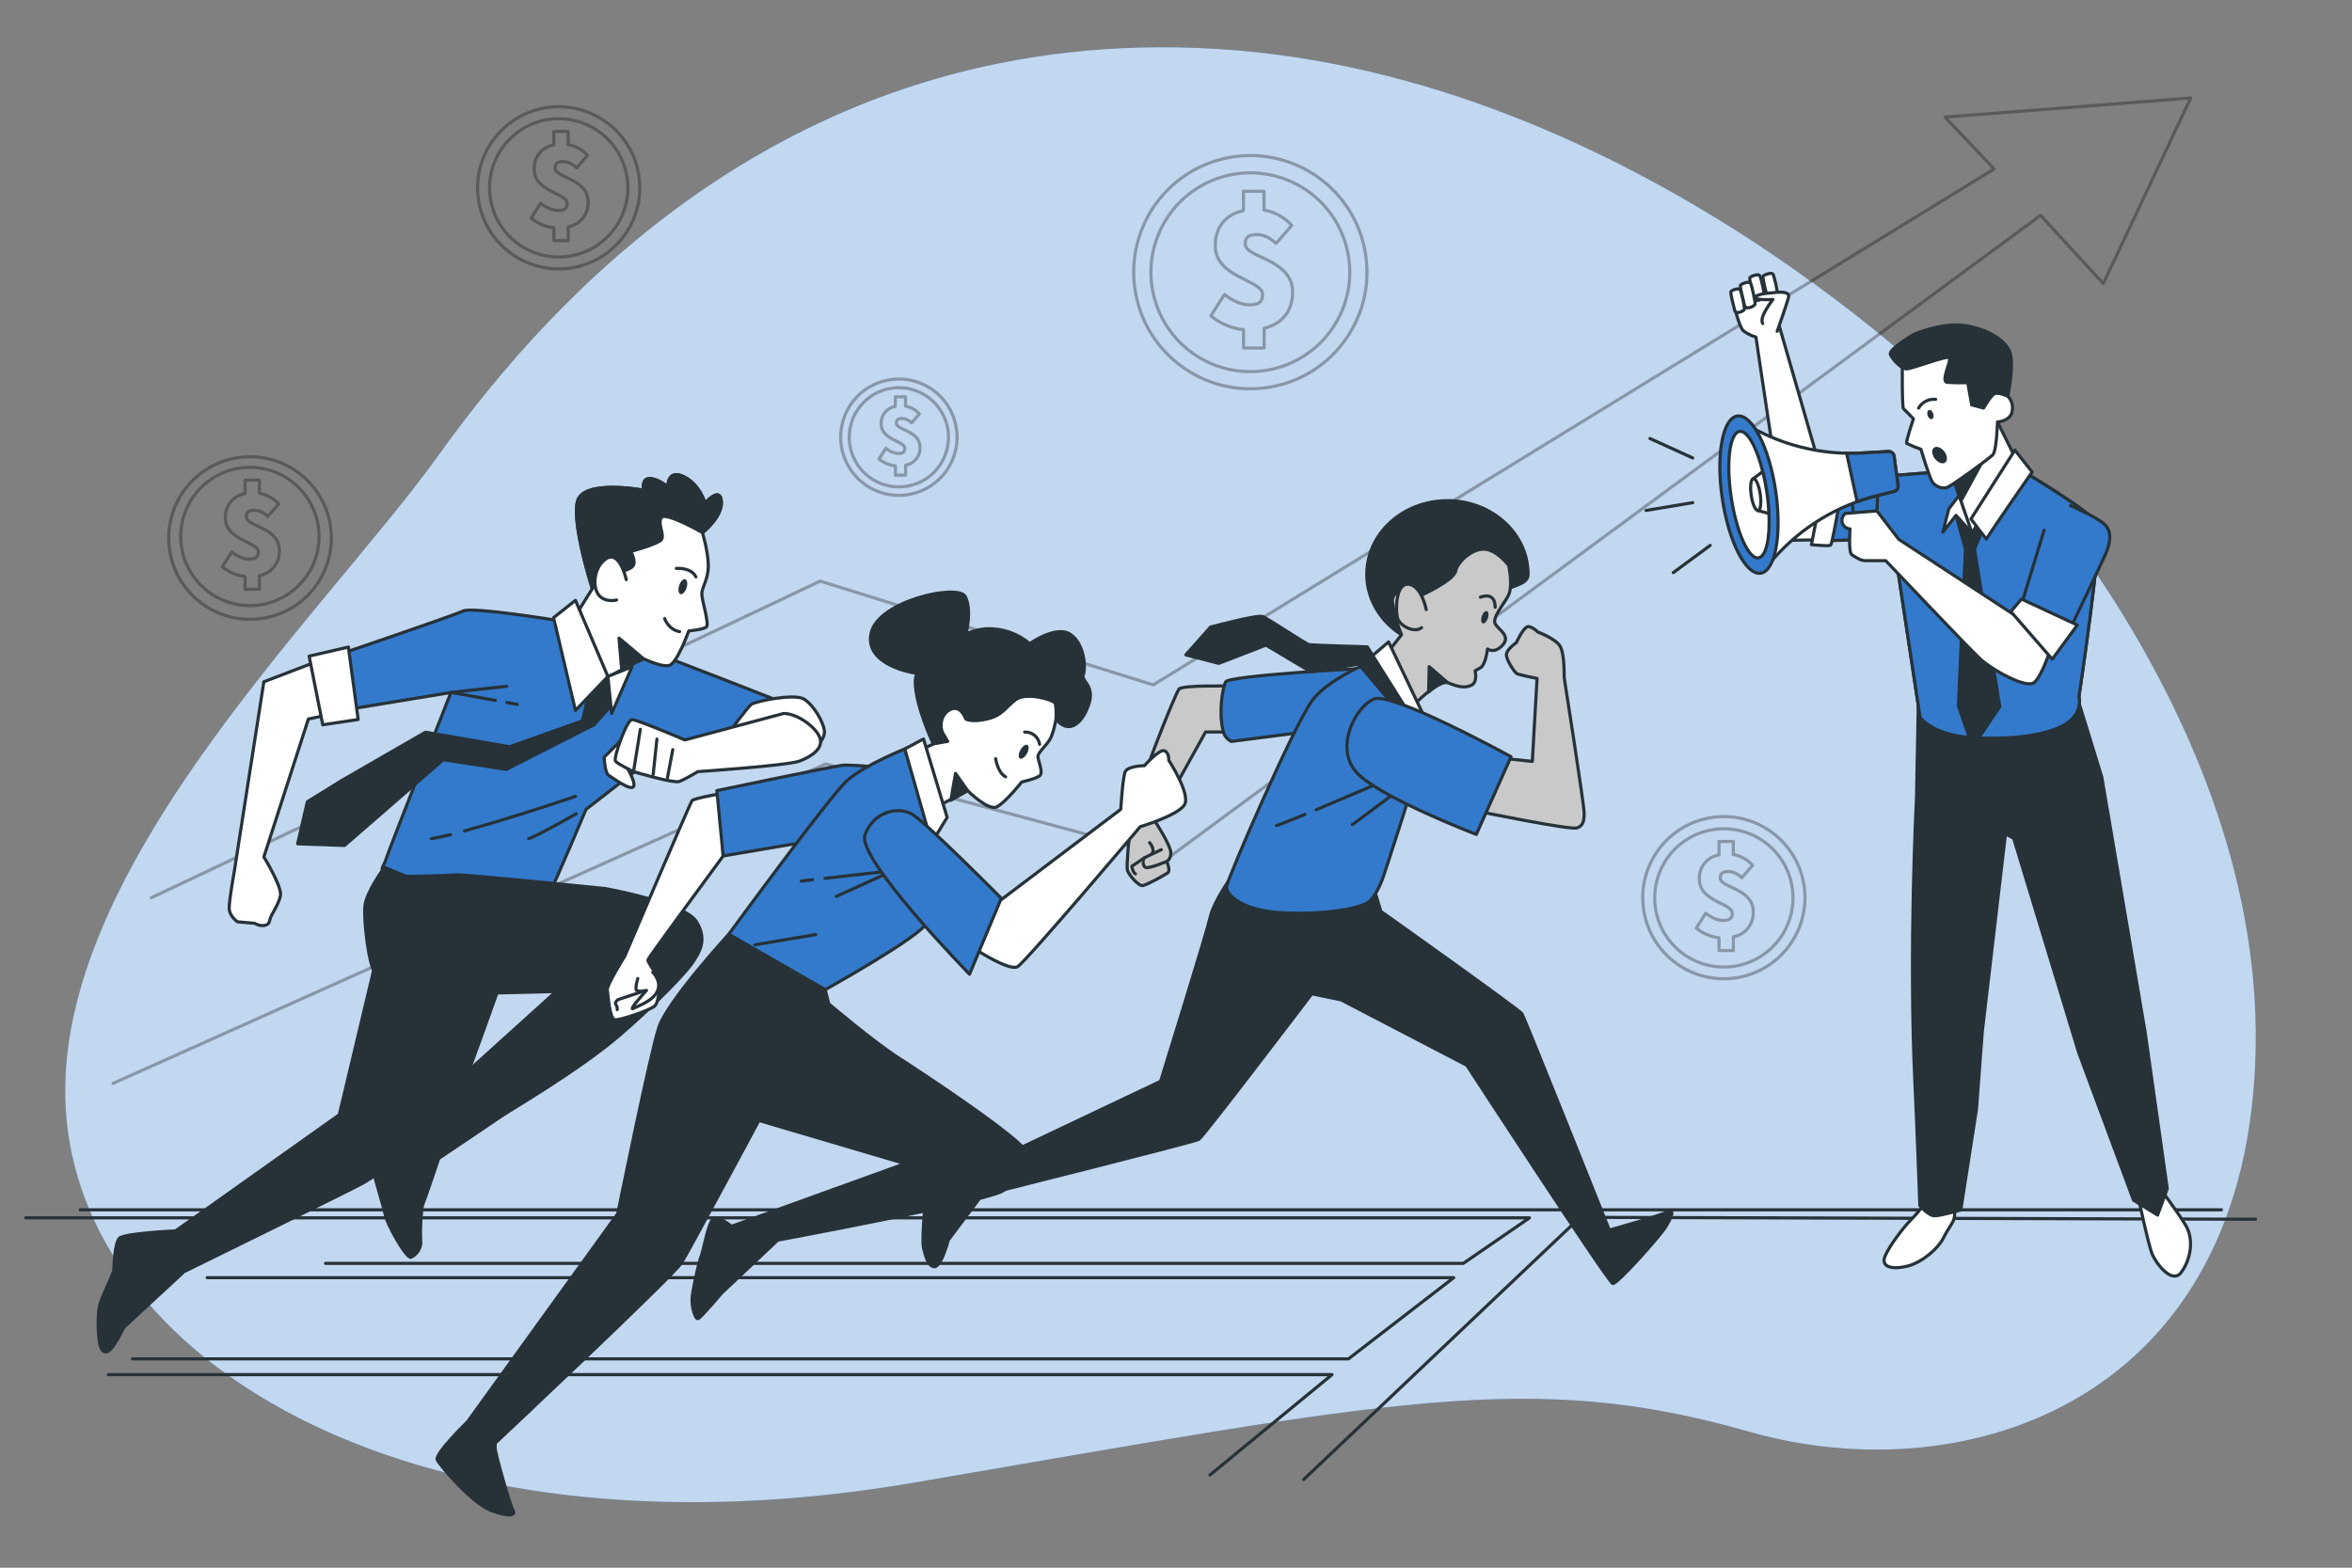 <svg width="750" height="500" viewBox="0 0 750 500" fill="none" xmlns="http://www.w3.org/2000/svg">
<rect x="0" y="0" width="750" height="500" fill="#808080" stroke="none"/>
<path d="M624.531 129C624.531 129 521.741 23.75 388.171 15.62C254.601 7.49 176.711 93.78 139.801 145.24C102.891 196.7 10.841 282.44 21.671 361C32.501 439.56 139.001 499 291.511 472.86C444.021 446.72 488.251 436.76 557.741 456.62C627.231 476.48 717.481 446.69 719.291 333.88C721.101 221.07 624.531 129 624.531 129Z" fill="#337ACC"/>
<path opacity="0.7" d="M624.531 129C624.531 129 521.741 23.75 388.171 15.62C254.601 7.49 176.711 93.78 139.801 145.24C102.891 196.7 10.841 282.44 21.671 361C32.501 439.56 139.001 499 291.511 472.86C444.021 446.72 488.251 436.76 557.741 456.62C627.231 476.48 717.481 446.69 719.291 333.88C721.101 221.07 624.531 129 624.531 129Z" fill="white"/>
<path d="M25.609 385.85H708.359" stroke="#263238" stroke-linecap="round" stroke-linejoin="round"/>
<path d="M719.22 388.87L503.88 388.26L415.73 471.86" stroke="#263238" stroke-linecap="round" stroke-linejoin="round"/>
<path d="M8.24 388.42H487.72L466.62 402.94H103.82" stroke="#263238" stroke-linecap="round" stroke-linejoin="round"/>
<path d="M42.26 433.4H429.99L463.56 407.5H66.07" stroke="#263238" stroke-linecap="round" stroke-linejoin="round"/>
<path d="M385.811 470.45L424.751 438.43H34.551" stroke="#263238" stroke-linecap="round" stroke-linejoin="round"/>
<path opacity="0.3" d="M48.241 286.33L261.531 185.34L367.741 218.43L635.881 53.89L620.211 37.35L698.561 31.25L670.701 90.45L650.681 68.69L372.971 273.27L263.271 243.67L36.051 345.53" stroke="black" stroke-linecap="round" stroke-linejoin="round"/>
<g opacity="0.3">
<path d="M402.746 123.779C423.163 121.546 437.906 103.185 435.673 82.767C433.441 62.349 415.079 47.607 394.661 49.84C374.243 52.072 359.501 70.434 361.734 90.852C363.966 111.269 382.328 126.011 402.746 123.779Z" stroke="black" stroke-linecap="round" stroke-linejoin="round"/>
<path d="M426.602 101.891C434.921 86.486 429.177 67.254 413.772 58.935C398.367 50.617 379.135 56.361 370.817 71.765C362.498 87.17 368.242 106.402 383.647 114.721C399.051 123.04 418.283 117.296 426.602 101.891Z" stroke="black" stroke-linecap="round" stroke-linejoin="round"/>
<path d="M412.189 93.18C412.189 82.52 397.069 82.28 397.069 77.83C397.069 75.49 398.299 74.83 400.829 74.83C402.989 74.83 404.829 75.77 406.919 77.64L411.919 71.9C409.607 69.313 406.488 67.583 403.069 66.99V61H396.509V67.17C390.859 68.39 387.509 72.42 387.509 78.35C387.509 88.6 402.629 89.25 402.629 93.94C402.629 96.22 401.459 97.22 398.529 97.22C396.069 97.22 393.609 96.28 390.439 93.94L386.109 100.73C389.079 103.193 392.705 104.733 396.539 105.16V111H403.099V104.7C409.169 103.24 412.189 98.83 412.189 93.18Z" stroke="black" stroke-linecap="round" stroke-linejoin="round"/>
</g>
<g opacity="0.3">
<path d="M182.767 85.351C196.819 82.802 206.145 69.344 203.597 55.291C201.048 41.238 187.589 31.913 173.537 34.461C159.484 37.01 150.158 50.468 152.707 64.521C155.256 78.574 168.714 87.9 182.767 85.351Z" stroke="black" stroke-linecap="round" stroke-linejoin="round"/>
<path d="M193.746 75.504C202.357 66.893 202.357 52.931 193.746 44.32C185.135 35.709 171.173 35.709 162.562 44.32C153.951 52.931 153.951 66.893 162.562 75.504C171.173 84.115 185.135 84.115 193.746 75.504Z" stroke="black" stroke-linecap="round" stroke-linejoin="round"/>
<path d="M187.531 64.33C187.531 56.92 177.021 56.75 177.021 53.66C177.021 52.03 177.881 51.54 179.631 51.54C181.25 51.631 182.771 52.348 183.871 53.54L187.331 49.54C185.726 47.74 183.558 46.538 181.181 46.13V41.92H176.611V46.21C174.788 46.504 173.138 47.462 171.98 48.901C170.822 50.34 170.238 52.156 170.341 54C170.341 61.14 180.851 61.58 180.851 64.84C180.851 66.43 180.041 67.13 178.001 67.13C176.291 67.13 174.581 66.47 172.371 64.84L169.371 69.57C171.437 71.279 173.957 72.349 176.621 72.65V76.74H181.191V72.34C183.041 72.004 184.706 71.006 185.873 69.531C187.04 68.057 187.629 66.208 187.531 64.33V64.33Z" stroke="black" stroke-linecap="round" stroke-linejoin="round"/>
</g>
<g opacity="0.3">
<path d="M305.19 139.47C305.196 135.798 304.113 132.206 302.077 129.15C300.041 126.094 297.145 123.711 293.754 122.301C290.363 120.892 286.63 120.52 283.028 121.233C279.426 121.946 276.116 123.711 273.517 126.305C270.918 128.9 269.148 132.207 268.429 135.808C267.711 139.409 268.076 143.142 269.48 146.536C270.884 149.929 273.263 152.829 276.316 154.87C279.369 156.911 282.958 158 286.63 158C291.548 158 296.264 156.049 299.744 152.574C303.223 149.1 305.182 144.387 305.19 139.47V139.47Z" stroke="black" stroke-linecap="round" stroke-linejoin="round"/>
<path d="M302.451 139.469C302.451 136.341 301.523 133.282 299.784 130.68C298.046 128.079 295.575 126.051 292.685 124.854C289.794 123.656 286.613 123.343 283.544 123.953C280.475 124.564 277.657 126.071 275.444 128.283C273.232 130.495 271.725 133.314 271.115 136.383C270.504 139.452 270.817 142.633 272.015 145.523C273.212 148.414 275.24 150.885 277.841 152.623C280.443 154.362 283.502 155.289 286.631 155.289C288.708 155.291 290.766 154.882 292.686 154.088C294.606 153.293 296.351 152.128 297.82 150.659C299.289 149.189 300.454 147.445 301.249 145.525C302.044 143.605 302.452 141.547 302.451 139.469Z" stroke="black" stroke-linecap="round" stroke-linejoin="round"/>
<path d="M293.361 142.65C293.361 137.33 285.821 137.21 285.821 134.99C285.821 133.82 286.431 133.47 287.691 133.47C288.832 133.537 289.905 134.038 290.691 134.87L293.181 132.01C292.026 130.718 290.468 129.854 288.761 129.56V126.56H285.491V129.64C284.185 129.848 283.002 130.532 282.171 131.561C281.34 132.589 280.92 133.889 280.991 135.21C280.991 140.33 288.531 140.65 288.531 142.99C288.531 144.13 287.941 144.63 286.481 144.63C285.003 144.54 283.596 143.963 282.481 142.99L280.311 146.38C281.796 147.607 283.606 148.374 285.521 148.59V151.53H288.791V148.38C290.119 148.145 291.317 147.433 292.159 146.378C293 145.323 293.427 143.997 293.361 142.65Z" stroke="black" stroke-linecap="round" stroke-linejoin="round"/>
</g>
<g opacity="0.3">
<path d="M554.299 311.754C568.353 309.213 577.686 295.759 575.145 281.705C572.603 267.651 559.15 258.318 545.096 260.859C531.042 263.401 521.709 276.854 524.25 290.908C526.791 304.962 540.245 314.295 554.299 311.754Z" stroke="black" stroke-linecap="round" stroke-linejoin="round"/>
<path d="M561.633 304.922C571.873 298.33 574.831 284.686 568.239 274.446C561.648 264.206 548.003 261.249 537.763 267.84C527.524 274.432 524.566 288.076 531.158 298.316C537.749 308.556 551.394 311.513 561.633 304.922Z" stroke="black" stroke-linecap="round" stroke-linejoin="round"/>
<path d="M559.07 290.75C559.07 283.34 548.56 283.17 548.56 280.08C548.56 278.45 549.42 277.96 551.17 277.96C552.789 278.051 554.31 278.768 555.41 279.96L558.87 275.96C557.265 274.16 555.097 272.958 552.72 272.55V268.38H548.15V272.67C546.331 272.963 544.684 273.919 543.526 275.353C542.369 276.788 541.783 278.599 541.88 280.44C541.88 287.58 552.39 288.02 552.39 291.28C552.39 292.87 551.58 293.57 549.54 293.57C547.83 293.57 546.12 292.91 543.91 291.28L540.91 296.01C542.976 297.719 545.496 298.789 548.16 299.09V303.18H552.73V298.8C554.588 298.464 556.258 297.459 557.426 295.976C558.594 294.493 559.179 292.634 559.07 290.75Z" stroke="black" stroke-linecap="round" stroke-linejoin="round"/>
</g>
<g opacity="0.3">
<path d="M81.537 197.463C95.819 196.463 106.587 184.074 105.587 169.792C104.587 155.51 92.199 144.743 77.917 145.743C63.635 146.742 52.867 159.131 53.867 173.413C54.867 187.695 67.255 198.462 81.537 197.463Z" stroke="black" stroke-width="1.002" stroke-linecap="round" stroke-linejoin="round"/>
<path d="M101.57 173.804C103.058 161.717 94.466 150.713 82.38 149.224C70.293 147.736 59.289 156.328 57.8 168.414C56.312 180.501 64.904 191.505 76.99 192.994C89.077 194.482 100.081 185.89 101.57 173.804Z" stroke="black" stroke-linecap="round" stroke-linejoin="round"/>
<path d="M89.06 175.52C89.06 168.11 78.55 167.94 78.55 164.85C78.55 163.22 79.41 162.73 81.16 162.73C82.78 162.822 84.3 163.539 85.4 164.73L88.86 160.73C87.254 158.933 85.086 157.731 82.71 157.32V153.15H78.14V157.44C76.321 157.734 74.674 158.69 73.517 160.124C72.359 161.558 71.773 163.37 71.87 165.21C71.87 172.34 82.38 172.79 82.38 176.05C82.38 177.64 81.57 178.34 79.53 178.34C77.82 178.34 76.1 177.68 73.9 176.05L70.9 180.78C72.966 182.49 75.486 183.56 78.15 183.86V187.95H82.72V183.57C84.578 183.234 86.248 182.23 87.416 180.747C88.584 179.264 89.169 177.405 89.06 175.52V175.52Z" stroke="black" stroke-linecap="round" stroke-linejoin="round"/>
</g>
<path d="M614.391 383.23C614.391 383.23 611.071 387.39 609.201 389.23C607.331 391.07 602.551 397.13 601.091 400.66C599.631 404.19 603.581 405.03 608.371 403.78C613.161 402.53 618.141 397.96 619.591 395.05C621.041 392.14 622.291 390.69 622.921 389.23C623.551 387.77 623.331 384.66 623.331 383.62C623.331 382.58 614.391 383.23 614.391 383.23Z" fill="white" stroke="#263238" stroke-linecap="round" stroke-linejoin="round"/>
<path d="M681.75 381.36C681.75 381.36 685.08 397.16 686.32 400.07C687.56 402.98 692.56 409.63 695.47 405.89C698.38 402.15 699.84 395.5 696.92 390.72C694 385.94 688.19 378.24 688.19 378.24L681.75 381.36Z" fill="white" stroke="#263238" stroke-linecap="round" stroke-linejoin="round"/>
<path d="M611.741 223L611.131 254.48C611.131 254.48 608.581 303.48 610.671 346.29C611.301 359.29 612.201 384.52 612.201 384.52C612.201 384.52 614.811 387.59 616.651 387.75C618.491 387.91 625.251 385.9 625.251 385.9L630.251 353.75L632.111 328.95L639.501 265.95L642.111 267.34L662.841 335.66L680.341 382.79L688.021 387.55L691.091 379.11L684.031 329.21L670.211 247.84L663.001 224.38L611.741 223Z" fill="#263238" stroke="#263238" stroke-linecap="round" stroke-linejoin="round"/>
<path d="M619.001 150.48L581.601 153.36L567.251 103.56L565.721 91.86L552.631 95.86C552.631 95.86 554.411 104.18 555.941 105.52C557.14 106.427 558.496 107.105 559.941 107.52C559.941 107.52 569.351 172.33 570.501 172.33C571.651 172.33 603.651 171.76 603.651 171.76L612.281 228.91C612.281 228.91 616.501 234.47 628.581 235.23C640.661 235.99 652.581 234.66 658.501 231.02C664.421 227.38 662.911 222.19 662.911 222.19C662.911 222.19 670.581 170.99 668.911 167.19C667.241 163.39 644.741 150.13 644.741 150.13L619.001 150.48Z" fill="white" stroke="#263238" stroke-linecap="round" stroke-linejoin="round"/>
<path d="M563.391 94.1C563.391 94.1 561.961 88.69 562.191 88.16C562.421 87.63 564.741 86.88 565.271 87.34C565.801 87.8 567.001 93.87 566.851 94.25C566.53 94.607 566.137 94.891 565.697 95.082C565.257 95.274 564.781 95.369 564.301 95.36C563.471 95.15 563.391 94.1 563.391 94.1Z" fill="white" stroke="#263238" stroke-linecap="round" stroke-linejoin="round"/>
<path d="M559.18 94.55C559.18 94.55 557.76 89.141 557.98 88.611C558.2 88.081 560.54 87.341 561.06 87.79C561.58 88.24 562.79 94.32 562.64 94.701C562.322 95.058 561.93 95.342 561.492 95.533C561.053 95.725 560.579 95.819 560.1 95.811C559.26 95.6 559.18 94.55 559.18 94.55Z" fill="white" stroke="#263238" stroke-linecap="round" stroke-linejoin="round"/>
<path d="M556.18 97C556.18 97 554.75 91.54 555 91C555.25 90.46 557.55 89.72 558.08 90.17C558.61 90.62 559.81 96.71 559.66 97.08C559.342 97.44 558.949 97.726 558.508 97.918C558.068 98.11 557.59 98.203 557.11 98.19C556.25 98 556.18 97 556.18 97Z" fill="white" stroke="#263238" stroke-linecap="round" stroke-linejoin="round"/>
<path d="M553.051 98.551C553.051 98.551 551.721 93.551 551.931 93.041C552.141 92.531 554.301 91.851 554.791 92.271C555.281 92.691 556.401 98.341 556.261 98.691C555.963 99.018 555.598 99.277 555.19 99.45C554.783 99.622 554.343 99.704 553.901 99.691C553.121 99.521 553.051 98.551 553.051 98.551Z" fill="white" stroke="#263238" stroke-linecap="round" stroke-linejoin="round"/>
<path d="M562.1 103.181C560.75 101.261 565.36 95.511 565.36 95.511C565.36 95.511 559.22 95.891 559.8 94.741C560.38 93.591 565.16 93.401 565.16 93.401C565.16 93.401 570.92 92.401 570.34 94.741C569.76 97.081 566.7 105.671 566.7 105.671" fill="white"/>
<path d="M562.1 103.181C560.75 101.261 565.36 95.511 565.36 95.511C565.36 95.511 559.22 95.891 559.8 94.741C560.38 93.591 565.16 93.401 565.16 93.401C565.16 93.401 570.92 92.401 570.34 94.741C569.76 97.081 566.7 105.671 566.7 105.671" stroke="#263238" stroke-linecap="round" stroke-linejoin="round"/>
<path d="M668.88 167.161C667.15 163.331 644.71 150.101 644.71 150.101L619.02 150.481L584.11 153.161L581.32 172.501L603.67 171.771L612.3 228.921C612.3 228.921 616.52 234.481 628.6 235.241C640.68 236.001 652.6 234.671 658.52 231.031C664.44 227.391 662.93 222.201 662.93 222.201C662.93 222.201 670.6 171.001 668.88 167.161Z" fill="#337ACC" stroke="#263238" stroke-linecap="round" stroke-linejoin="round"/>
<path d="M623.75 164.351L626.73 175.181L624.48 225.081L628.99 238.281L637.68 225.401L629.63 175.181L633.49 165.851L627.7 160.051L623.75 164.351Z" fill="#263238" stroke="#263238" stroke-linecap="round" stroke-linejoin="round"/>
<path d="M581.621 153.361L577.621 173.711C577.621 173.711 583.141 174.321 583.761 173.861C584.381 173.401 587.901 152.521 587.901 152.521L581.621 153.361Z" fill="white" stroke="#263238" stroke-linecap="round" stroke-linejoin="round"/>
<path d="M625.201 157.511C625.491 156.931 621.421 162.311 621.421 162.311L619.531 169.731L623.741 164.351L628.831 170.021L629.831 159.551L625.201 157.511Z" fill="white" stroke="#263238" stroke-linecap="round" stroke-linejoin="round"/>
<path d="M622.871 152.72L628.831 170.02L642.931 146.61L636.951 134.58L634.941 134.11L632.181 144.14L622.871 152.72Z" fill="white" stroke="#263238" stroke-linecap="round" stroke-linejoin="round"/>
<path d="M634.581 142.761L625.341 159.691L622.871 152.721L634.581 142.761Z" fill="#263238" stroke="#263238" stroke-linecap="round" stroke-linejoin="round"/>
<path d="M642.5 143.561L628.5 165.511C628.5 165.511 633.59 172.341 633.5 171.911C633.41 171.481 648 150.541 648 150.541L642.5 143.561Z" fill="white" stroke="#263238" stroke-linecap="round" stroke-linejoin="round"/>
<path d="M606.611 115.74C606.611 115.74 606.481 130.03 606.991 130.41C607.501 130.79 610.151 133.57 610.151 133.57C610.151 133.57 607.621 141.03 608.001 141.41C609.476 142.135 610.996 142.766 612.551 143.3C612.551 143.3 615.201 152.3 616.221 153.8C616.73 154.465 617.41 154.981 618.187 155.292C618.965 155.604 619.813 155.7 620.641 155.57C621.911 155.32 634.171 146.34 635.441 145.08C636.711 143.82 636.951 134.58 636.951 134.58C636.951 134.58 641.131 134.33 641.631 131.17C641.812 130.316 641.78 129.43 641.538 128.591C641.296 127.752 640.85 126.986 640.241 126.36L635.941 112.36C635.941 112.36 635.941 110.36 626.941 108.18C624.016 107.506 620.98 107.462 618.037 108.052C615.094 108.641 612.31 109.851 609.871 111.6C608.501 112.58 606.611 115.74 606.611 115.74Z" fill="white" stroke="#263238" stroke-linecap="round" stroke-linejoin="round"/>
<path d="M616.471 131.92C616.721 132.72 616.531 133.5 616.031 133.66C615.531 133.82 614.921 133.3 614.661 132.5C614.401 131.7 614.601 130.93 615.101 130.77C615.601 130.61 616.211 131.13 616.471 131.92Z" fill="#263238"/>
<path d="M611.791 130.15C612.336 129.214 613.138 128.455 614.103 127.962C615.067 127.469 616.153 127.264 617.231 127.37" stroke="#263238" stroke-linecap="round" stroke-linejoin="round"/>
<path d="M620 144C621 145.3 621.13 146.88 620.29 147.51C619.45 148.14 617.98 147.6 616.98 146.3C615.98 145 615.86 143.42 616.69 142.79C617.52 142.16 619 142.68 620 144Z" fill="#263238"/>
<path d="M610.271 106.641C610.271 106.641 602.051 111.441 602.811 113.081C603.571 114.721 606.231 117.641 608.001 117.641C609.771 117.641 621.001 113.211 621.651 114.101C622.301 114.991 618.751 121.681 620.891 121.941C623.081 122.093 625.277 122.133 627.471 122.061L628.731 129.141L632.531 130.141C632.531 130.141 634.801 126.221 635.941 125.591C637.081 124.961 640.241 126.351 640.241 126.351C640.241 126.351 642.241 116.871 641.001 112.691C639.761 108.511 633.791 104.981 626.581 103.841C619.371 102.701 610.271 106.641 610.271 106.641Z" fill="#263238" stroke="#263238" stroke-linecap="round" stroke-linejoin="round"/>
<path d="M590.4 158.2L591.78 170.79L598.23 168.95L598.84 155.75L590.4 158.2Z" fill="#337ACC" stroke="#263238" stroke-linecap="round" stroke-linejoin="round"/>
<path d="M558 136.091L560.69 137.471C570.894 142.696 582.304 145.112 593.75 144.471L602.13 144.001C602.573 143.976 603.008 144.119 603.351 144.401C603.694 144.682 603.918 145.082 603.98 145.521L605.23 154.781C605.289 155.21 605.187 155.646 604.943 156.005C604.699 156.363 604.331 156.618 603.91 156.721L598.83 158.001C585.949 161.15 574.348 168.185 565.6 178.151L563.68 180.341L558 136.091Z" fill="white" stroke="#263238" stroke-linecap="round" stroke-linejoin="round"/>
<path d="M566.21 156.491C568.27 170.331 566.14 182.121 561.44 182.821C556.74 183.521 551.26 172.821 549.2 159.021C547.14 145.221 549.28 133.391 553.98 132.691C558.68 131.991 564.15 142.641 566.21 156.491Z" fill="#337ACC" stroke="#263238" stroke-linecap="round" stroke-linejoin="round"/>
<path d="M560.721 177.92C557.581 178.39 553.721 169.74 552.041 158.6C550.361 147.46 551.571 138.05 554.711 137.6C557.201 137.23 560.161 142.6 562.101 150.43C562.611 152.43 563.051 154.64 563.391 156.93C563.735 159.204 563.962 161.493 564.071 163.79C564.451 171.68 563.181 177.55 560.721 177.92Z" fill="white" stroke="#263238" stroke-linecap="round" stroke-linejoin="round"/>
<path d="M564.072 163.77L560.622 162.85L559.102 152.65L562.102 150.41C562.612 152.41 563.052 154.62 563.392 156.91C563.736 159.184 563.963 161.473 564.072 163.77V163.77Z" fill="white" stroke="#263238" stroke-linecap="round" stroke-linejoin="round"/>
<path d="M561.29 157.54C561.71 160.36 561.41 162.73 560.62 162.85C559.83 162.97 558.84 160.78 558.42 157.97C558 155.16 558.31 152.77 559.1 152.66C559.89 152.55 560.87 154.72 561.29 157.54Z" fill="white" stroke="#263238" stroke-linecap="round" stroke-linejoin="round"/>
<path d="M526.131 139.86L539.771 146.06" stroke="#263238" stroke-linecap="round" stroke-linejoin="round"/>
<path d="M524.891 162.8L539.771 160.32" stroke="#263238" stroke-linecap="round" stroke-linejoin="round"/>
<path d="M545.35 173.95L533.57 182.63" stroke="#263238" stroke-linecap="round" stroke-linejoin="round"/>
<path d="M598.832 158L603.912 156.76C604.333 156.658 604.701 156.403 604.945 156.045C605.189 155.686 605.291 155.25 605.232 154.821L604.002 145.53C603.94 145.091 603.715 144.692 603.373 144.41C603.03 144.129 602.594 143.986 602.152 144.01L593.772 144.48C592.132 144.57 590.492 144.59 588.852 144.56L592.182 160C594.362 159.218 596.581 158.55 598.832 158Z" fill="#337ACC" stroke="#263238" stroke-linecap="round" stroke-linejoin="round"/>
<path d="M598.541 163C599.151 162.85 588.401 163.77 588.401 163.77C587.965 164.136 587.646 164.622 587.482 165.167C587.319 165.713 587.318 166.294 587.481 166.84C587.654 167.361 587.983 167.817 588.423 168.146C588.862 168.475 589.392 168.661 589.941 168.68C589.941 168.68 589.321 176.2 590.551 176.97C591.781 177.74 593.321 178.81 594.701 178.81H601.301C601.301 178.81 628.001 207 631.551 210.25C635.101 213.5 646.291 219.92 648.741 217.62C651.191 215.32 653.661 207.62 653.661 207.62L643.221 196.72L605.451 172L598.541 163Z" fill="white" stroke="#263238" stroke-linecap="round" stroke-linejoin="round"/>
<path d="M651.811 169.101L644.291 193.821L659.001 202.881C659.001 202.881 670.511 178.931 671.591 176.321C672.671 173.711 673.741 169.721 671.131 167.261C668.521 164.801 660.231 161.261 660.231 161.261" fill="#337ACC"/>
<path d="M651.811 169.101L644.291 193.821L659.001 202.881C659.001 202.881 670.511 178.931 671.591 176.321C672.671 173.711 673.741 169.721 671.131 167.261C668.521 164.801 660.231 161.261 660.231 161.261" stroke="#263238" stroke-linecap="round" stroke-linejoin="round"/>
<path d="M641.221 195.051L644.601 191.061L662.411 199.351L654.421 210.251L641.221 195.051Z" fill="white" stroke="#263238" stroke-linecap="round" stroke-linejoin="round"/>
<path d="M392.479 218.821C392.479 218.821 377.079 218.451 375.959 219.761C374.839 221.071 362.249 252.241 360.959 260.681C359.669 269.121 359.269 276.081 359.459 277.391C359.649 278.701 363.019 282.651 364.339 282.461C365.659 282.271 371.469 279.081 372.409 278.331C373.349 277.581 372.029 274.761 372.029 274.761C372.029 274.761 373.349 274.201 373.349 271.951C373.349 269.701 368.469 262.191 368.469 262.191L384.419 233.461H392.119L392.479 218.821Z" fill="#C9C9C9" stroke="#263238" stroke-linecap="round" stroke-linejoin="round"/>
<path d="M372 274.761C372 274.761 366.19 277.201 365.25 276.641C364.31 276.081 364.31 274.011 364.87 273.641C365.43 273.271 370.32 271.011 370.32 271.011" fill="#C9C9C9"/>
<path d="M372 274.761C372 274.761 366.19 277.201 365.25 276.641C364.31 276.081 364.31 274.011 364.87 273.641C365.43 273.271 370.32 271.011 370.32 271.011" stroke="#263238" stroke-linecap="round" stroke-linejoin="round"/>
<path d="M366.568 268.761C366.568 268.761 368.448 270.821 367.318 272.321Z" fill="#C9C9C9"/>
<path d="M366.568 268.761C366.568 268.761 368.448 270.821 367.318 272.321" stroke="#263238" stroke-linecap="round" stroke-linejoin="round"/>
<path d="M364.879 273.641L360.939 276.271C360.939 276.271 361.129 278.141 362.069 278.711" fill="#C9C9C9"/>
<path d="M364.879 273.641L360.939 276.271C360.939 276.271 361.129 278.141 362.069 278.711" stroke="#263238" stroke-linecap="round" stroke-linejoin="round"/>
<path d="M434.339 213.19C434.339 213.19 391.729 215.44 390.789 217.51C389.849 219.58 388.529 227.27 390.039 233.09C390.178 233.821 390.487 234.508 390.943 235.096C391.398 235.683 391.986 236.154 392.659 236.47L414.659 233.65C414.659 233.65 423.109 226.52 427.049 222.76C429.85 219.871 432.298 216.658 434.339 213.19Z" fill="#337ACC" stroke="#263238" stroke-linecap="round" stroke-linejoin="round"/>
<path d="M487.27 183.15C487.27 187.09 480.53 186.46 478.64 189.72C474.34 197.18 471.44 206.62 461.56 206.62C447.36 206.62 435.84 196.11 435.84 183.15C435.84 170.19 447.36 159.69 461.56 159.69C475.76 159.69 487.27 170.19 487.27 183.15Z" fill="#263238" stroke="#263238" stroke-linecap="round" stroke-linejoin="round"/>
<path d="M392.479 279.94C392.479 279.94 386.979 287.63 385.889 292.58C384.799 297.53 370.089 344.87 370.089 344.87L307.889 374.39C307.889 374.39 296.889 374.11 296.089 376.04C295.289 377.97 293.889 395.53 294.439 397.73C294.989 399.93 295.809 404 297.999 404C300.189 404 302.389 395.49 302.389 395.49L313.099 381.21C313.099 381.21 380.929 364.21 382.309 363.37C383.689 362.53 418.309 316.97 418.309 316.97L427.649 318.89L467.739 339.76C467.739 339.76 512.889 409.08 514.269 409.36C515.649 409.64 529.089 394.53 531.009 391.51C532.929 388.49 534.309 385.19 531.559 386.57C528.809 387.95 513.169 392.33 513.169 392.33C513.169 392.33 486.169 324.66 485.309 323.33C484.449 322 440.309 290.65 440.309 290.65L438.109 283.24L392.479 279.94Z" fill="#263238" stroke="#263238" stroke-linecap="round" stroke-linejoin="round"/>
<path d="M441.468 209.431C441.468 209.431 424.388 215.251 418.378 223.511C412.368 231.771 391.538 280.001 391.158 282.651C390.778 285.301 395.858 290.341 408.428 291.101C420.998 291.861 433.778 289.971 436.588 287.531C439.398 285.091 441.288 279.081 441.288 279.081C441.288 279.081 453.858 241.351 454.048 236.471C454.238 231.591 450.668 224.271 450.668 224.271L441.468 209.431Z" fill="#337ACC" stroke="#263238" stroke-linecap="round" stroke-linejoin="round"/>
<path d="M416.118 259.75C412.278 261.33 408.948 262.66 407.068 263.32" stroke="#263238" stroke-linecap="round" stroke-linejoin="round"/>
<path d="M440.27 249.49C440.27 249.49 429.27 254.25 419.67 258.28" stroke="#263238" stroke-linecap="round" stroke-linejoin="round"/>
<path d="M443.379 253.98L431.279 262.98" stroke="#263238" stroke-linecap="round" stroke-linejoin="round"/>
<path d="M481.079 180.341C481.079 180.341 482.589 187.101 480.899 190.101C479.209 193.101 475.829 197.041 476.769 198.921C477.709 200.801 481.839 202.681 479.209 205.681C476.579 208.681 474.329 206.991 474.329 206.991C474.329 206.991 473.759 212.061 472.069 212.991L470.379 213.931C470.379 213.931 471.319 217.681 469.069 218.621C466.819 219.561 464.749 219.001 461.559 217.681C458.369 216.361 447.289 228.391 447.289 228.391L441.469 209.391L446.919 202.451C445.577 199.244 444.63 195.886 444.099 192.451C442.979 186.071 453.299 189.821 453.299 189.821C453.299 189.821 463.629 185.131 464.189 182.121C464.749 179.111 469.819 174.621 473.759 175.181C477.699 175.741 481.079 180.341 481.079 180.341Z" fill="#C9C9C9" stroke="#263238" stroke-linecap="round" stroke-linejoin="round"/>
<path d="M454.798 194.421C454.798 194.421 453.298 186.721 449.168 186.341C445.038 185.961 444.998 194.421 445.598 197.001C446.198 199.581 451.048 202.071 453.298 200.201" fill="#C9C9C9"/>
<path d="M454.798 194.421C454.798 194.421 453.298 186.721 449.168 186.341C445.038 185.961 444.998 194.421 445.598 197.001C446.198 199.581 451.048 202.071 453.298 200.201" stroke="#263238" stroke-linecap="round" stroke-linejoin="round"/>
<path d="M472.068 190.471C472.068 190.471 476.768 188.411 476.768 193.671" stroke="#263238" stroke-linecap="round" stroke-linejoin="round"/>
<path d="M474.459 197.18C474.099 198.26 473.369 199 472.829 198.82C472.289 198.64 472.139 197.61 472.499 196.53C472.859 195.45 473.589 194.72 474.129 194.9C474.669 195.08 474.819 196.1 474.459 197.18Z" fill="#263238"/>
<path d="M442.789 204.74L454.429 229.15L447.479 232.9L437.719 209.06L442.789 204.74Z" fill="white" stroke="#263238" stroke-linecap="round" stroke-linejoin="round"/>
<path d="M479.999 241.91L488.629 242.85L490.129 216.38C490.129 216.38 484.499 215.25 483.749 214.88C482.999 214.51 480.189 210.37 480.369 208.68C480.549 206.99 483.559 204.93 483.559 204.93C483.559 204.93 486.009 199.3 487.689 199.86C488.695 200.191 489.6 200.772 490.319 201.55C490.319 201.55 495.949 203.62 497.459 206.06C498.969 208.5 498.769 216.01 498.769 216.01C498.769 216.01 505.149 256.74 505.149 259.18C505.149 261.62 504.969 263.31 502.899 264.06C500.829 264.81 471.549 258.81 471.549 258.81L479.999 241.91Z" fill="#C9C9C9" stroke="#263238" stroke-linecap="round" stroke-linejoin="round"/>
<path d="M448.189 225.69L435.999 206.3C435.999 206.3 418.599 205.8 417.509 205.63C416.419 205.46 404.319 197.24 402.559 196.63C400.799 196.02 385.999 200 385.999 200L378.129 208.87L388.649 211.57L403.699 205.75L417.999 214.27L433.259 211.82L447.259 228.4L448.189 225.69Z" fill="#263238" stroke="#263238" stroke-linecap="round" stroke-linejoin="round"/>
<path d="M481.839 241.351L470.759 266.131C470.759 266.131 439.409 254.131 432.459 246.231C425.509 238.331 432.279 225.391 438.089 222.951C443.899 220.511 481.839 241.351 481.839 241.351Z" fill="#337ACC" stroke="#263238" stroke-linecap="round" stroke-linejoin="round"/>
<path d="M461.559 217.691L455.739 212.631L455.549 220.701C455.549 220.701 459.309 217.321 461.559 217.691Z" fill="#263238" stroke="#263238" stroke-linecap="round" stroke-linejoin="round"/>
<path d="M100.5 211.19L84.14 217.45L74.76 277.59C74.76 277.59 73.08 286.97 73.08 289.59C73.08 292.21 75.72 294 75.72 294L81.25 294.48C81.965 294.952 82.803 295.202 83.66 295.2C85.1 295.2 85.83 294.72 86.07 293.28C86.31 291.84 88.95 288.47 89.43 285.58C89.91 282.69 84.14 273.31 84.14 273.31L98.34 229.31L103.15 228.31L100.5 211.19Z" fill="white" stroke="#263238" stroke-linecap="round" stroke-linejoin="round"/>
<path d="M119.75 306.94L108.2 355.54L56 392.59C56 392.59 39.41 393.31 38 394.99C36.59 396.67 36.32 403.65 36.32 404.86C36.32 406.07 32.95 412.55 31.99 415.68C31.03 418.81 31.27 424.1 31.51 426.51C31.75 428.92 32.23 431.56 34.15 431.08C36.07 430.6 39.45 423.38 39.45 423.38L58.69 405.58C58.69 405.58 112.24 379.32 116.09 377.15C119.94 374.98 142.65 358.67 143.85 356.5C145.05 354.33 160.69 310.55 160.69 310.55L119.75 306.94Z" fill="#263238" stroke="#263238" stroke-linecap="round" stroke-linejoin="round"/>
<path d="M178.45 198C178.45 198 150.54 193.43 147.65 194.88C144.76 196.33 102.18 210.75 102.18 210.75L105.79 227.11L143.79 220.86C143.79 220.86 123.79 271.62 123.1 274.02C122.41 276.42 120.46 277.39 123.59 278.84C126.72 280.29 173.87 287.01 175.31 284.61C176.75 282.21 186.86 258.15 186.86 258.15L212.86 237.94C212.86 237.94 257.36 236.01 257.36 233.85C257.36 231.69 257.36 227.59 256.36 226.85C255.36 226.11 210.41 208.85 210.41 208.85L178.45 198Z" fill="#337ACC" stroke="#263238" stroke-linecap="round" stroke-linejoin="round"/>
<path d="M187.77 221.15L185.71 229.92L162.49 238.18L135.67 233.53L108.84 249.01L98 255.72L94.91 269.13L109.87 269.65L141.34 242.3L161.46 245.4L189.44 231.13L196.54 223.22L198.22 213.28L187.77 221.15Z" fill="#263238" stroke="#263238" stroke-linecap="round" stroke-linejoin="round"/>
<path d="M161.609 224.061L164.969 224.671" stroke="#263238" stroke-linecap="round" stroke-linejoin="round"/>
<path d="M161.609 218.891L143.799 220.821L157.939 223.391" stroke="#263238" stroke-linecap="round" stroke-linejoin="round"/>
<path d="M143.649 266.21C141.249 266.8 139.159 267.21 137.549 267.49" stroke="#263238" stroke-linecap="round" stroke-linejoin="round"/>
<path d="M183.499 254C183.499 254 162.739 261.06 148.119 265" stroke="#263238" stroke-linecap="round" stroke-linejoin="round"/>
<path d="M183.74 259.55C183.74 259.55 171.47 266.55 168.58 267.49" stroke="#263238" stroke-linecap="round" stroke-linejoin="round"/>
<path d="M232.33 233.81C232.33 233.81 238.33 225.63 239.55 224.67C240.77 223.71 253.26 221.06 256.39 222.98C259.52 224.9 262.89 230.68 262.89 233.57C262.89 236.46 258.32 240.3 257.11 240.57C255.9 240.84 232.33 233.81 232.33 233.81Z" fill="white" stroke="#263238" stroke-linecap="round" stroke-linejoin="round"/>
<path d="M223.999 169.87C223.999 169.87 225.859 176.1 225.859 180.46C225.859 184.82 223.789 187.32 223.789 189.39C223.789 191.46 226.279 199.15 225.239 199.98C224.199 200.81 219.629 201.23 219.629 201.23C219.629 201.23 215.899 211.61 213.399 212.23C210.899 212.85 205.929 210.36 205.299 210.15C204.669 209.94 191.599 217.21 191.599 217.21L184.749 194.37L188.899 187.72C188.899 187.72 182.459 167.58 184.119 160.1C185.779 152.62 205.299 156.36 205.299 156.36C205.299 156.36 204.469 152.63 207.169 152.63C209.869 152.63 212.989 155.33 212.989 155.33C212.989 155.33 212.779 149.51 217.989 152C223.199 154.49 224.849 160.52 224.849 160.52C224.849 160.52 229.619 154.91 230.039 159.89C230.459 164.87 223.999 169.87 223.999 169.87Z" fill="white" stroke="#263238" stroke-linecap="round" stroke-linejoin="round"/>
<path d="M229.999 159.9C229.579 154.9 224.809 160.53 224.809 160.53C224.809 160.53 223.139 154.53 217.949 152.01C212.759 149.49 212.949 155.34 212.949 155.34C212.949 155.34 209.829 152.64 207.129 152.64C204.429 152.64 205.259 156.37 205.259 156.37C205.259 156.37 185.739 152.64 184.079 160.11C182.469 167.35 188.449 186.45 188.839 187.67C191.739 185.67 195.339 183.2 195.709 182.96C196.329 182.54 200.279 182.13 201.709 180.67C203.139 179.21 201.089 175.9 201.089 175.9C201.089 175.9 209.609 173.61 210.849 172.16C212.089 170.71 209.609 167.16 210.849 165.1C212.089 163.04 223.999 169.87 223.999 169.87C223.999 169.87 230.409 164.89 229.999 159.9Z" fill="#263238" stroke="#263238" stroke-linecap="round" stroke-linejoin="round"/>
<path d="M199.709 184.87C199.709 184.87 197.659 175.66 193.559 178.05C189.459 180.44 188.779 186.92 190.829 189.65C192.879 192.38 196.629 191.36 196.629 191.36" fill="white"/>
<path d="M199.709 184.87C199.709 184.87 197.659 175.66 193.559 178.05C189.459 180.44 188.779 186.92 190.829 189.65C192.879 192.38 196.629 191.36 196.629 191.36" stroke="#263238" stroke-linecap="round" stroke-linejoin="round"/>
<path d="M218.93 187.49C218.51 188.8 217.64 189.69 216.99 189.49C216.34 189.29 216.14 188.05 216.56 186.74C216.98 185.43 217.85 184.54 218.5 184.74C219.15 184.94 219.35 186.18 218.93 187.49Z" fill="#263238"/>
<path d="M215.67 181.29C215.67 181.29 220.44 180.88 221.9 183.99" stroke="#263238" stroke-linecap="round" stroke-linejoin="round"/>
<path d="M216.71 201.44C216.71 201.44 213.59 201.23 211.93 197.29" stroke="#263238" stroke-linecap="round" stroke-linejoin="round"/>
<path d="M205.279 210.16L197.389 203.51L198.219 213.28L205.279 210.16Z" fill="#263238" stroke="#263238" stroke-linecap="round" stroke-linejoin="round"/>
<path d="M183.5 191.47L176.52 197L183.5 226.59L193.84 215.76L183.5 191.47Z" fill="white" stroke="#263238" stroke-linecap="round" stroke-linejoin="round"/>
<path d="M193.84 215.761L195.05 227.551L201.54 212.641L193.84 215.761Z" fill="white" stroke="#263238" stroke-linecap="round" stroke-linejoin="round"/>
<path d="M197.689 236.45L192.639 241.51C192.639 241.51 192.879 246.56 194.079 247.28C195.279 248 201.079 252.33 202.019 250.89C202.959 249.45 199.139 243.43 199.139 243.43L200.819 237.18L197.689 236.45Z" fill="white" stroke="#263238" stroke-linecap="round" stroke-linejoin="round"/>
<path d="M249.9 227.55L218.38 236C218.38 236 203.23 229.51 201.54 229.51C199.85 229.51 195.54 241.78 196.25 242.74C196.96 243.7 202.02 246.11 202.02 246.11C202.02 246.11 214.77 249.96 216.7 249.23C218.692 248.321 220.619 247.279 222.47 246.11C222.47 246.11 251.1 244.18 254.95 242.74C258.8 241.3 262.65 238.65 261.44 235.28C260.23 231.91 254.23 227.55 249.9 227.55Z" fill="white" stroke="#263238" stroke-linecap="round" stroke-linejoin="round"/>
<path d="M204.19 232.61L202.02 246.08" stroke="#263238" stroke-linecap="round" stroke-linejoin="round"/>
<path d="M209.479 235.73L208.279 247.04" stroke="#263238" stroke-linecap="round" stroke-linejoin="round"/>
<path d="M214.53 239.101L212.85 248.001" stroke="#263238" stroke-linecap="round" stroke-linejoin="round"/>
<path d="M98.58 209.27L102.91 231.16L114.21 229.48L111.09 206.38L98.58 209.27Z" fill="white" stroke="#263238" stroke-linecap="round" stroke-linejoin="round"/>
<path d="M122.629 276.63C122.629 276.63 116.859 284.33 116.379 288.9C115.899 293.47 117.579 308.15 119.749 310.55C121.919 312.95 123.839 315.84 134.419 316.55C144.999 317.26 177.349 316.22 177.349 316.22L132.549 356.7C132.549 356.7 129.129 358.65 126.959 359.61C124.789 360.57 118.059 361.77 117.819 366.1C117.579 370.43 122.389 384.63 122.869 387.51C123.349 390.39 129.609 401.51 131.049 400.99C131.931 400.576 132.685 399.934 133.236 399.13C133.786 398.327 134.112 397.391 134.179 396.42C134.059 394.175 134.059 391.925 134.179 389.68C134.419 387.27 134.419 384.87 134.899 383.91C135.379 382.95 139.899 369.47 139.899 369.47C139.899 369.47 157.599 357.59 160.009 355.91C162.419 354.23 184.899 341.16 197.789 330C210.889 318.65 219.289 309.46 220.969 306.82C222.649 304.18 225.869 299.9 222.019 293.88C218.169 287.86 192.879 283.38 192.879 283.38C192.879 283.38 147.879 278.81 145.489 279.05C143.099 279.29 129.609 279.53 129.609 279.53L122.629 276.63Z" fill="#263238" stroke="#263238" stroke-linecap="round" stroke-linejoin="round"/>
<path d="M230.569 253C230.569 253 221.239 254.59 220.649 255.38C220.059 256.17 199.219 305 199.219 305C199.219 305 193.459 314.13 193.659 315.72C193.859 317.31 194.449 325.05 196.039 325.25C197.629 325.45 207.149 322.25 208.739 320.88C210.329 319.51 210.529 312.74 209.739 311.55C208.949 310.36 206.569 306.79 206.569 306.2C206.569 305.61 230.569 273.05 230.569 273.05V253Z" fill="white" stroke="#263238" stroke-linecap="round" stroke-linejoin="round"/>
<path d="M203.38 312.1C203.38 312.1 202.38 315.27 202.99 315.87C203.6 316.47 206.16 315.87 206.16 315.87C206.16 315.87 200.01 322.62 201.99 321.63C203.97 320.64 208.54 319.05 209.73 315.87C210.92 312.69 208.15 310.11 208.15 310.11" fill="white"/>
<path d="M203.38 312.1C203.38 312.1 202.38 315.27 202.99 315.87C203.6 316.47 206.16 315.87 206.16 315.87C206.16 315.87 200.01 322.62 201.99 321.63C203.97 320.64 208.54 319.05 209.73 315.87C210.92 312.69 208.15 310.11 208.15 310.11" stroke="#263238" stroke-linecap="round" stroke-linejoin="round"/>
<path d="M204.769 316.271L196.999 318.851C196.999 318.851 195.809 319.851 196.409 320.431C196.583 320.653 196.707 320.91 196.774 321.184C196.842 321.458 196.85 321.743 196.799 322.021" fill="white"/>
<path d="M204.769 316.271L196.999 318.851C196.999 318.851 195.809 319.851 196.409 320.431C196.583 320.653 196.707 320.91 196.774 321.184C196.842 321.458 196.85 321.743 196.799 322.021" stroke="#263238" stroke-linecap="round" stroke-linejoin="round"/>
<path d="M278.4 244.62C275.305 244.227 272.189 244.03 269.07 244.03C266.3 244.23 228.59 252.16 228.59 252.16L230.59 273L259.96 268L278.4 244.62Z" fill="#337ACC" stroke="#263238" stroke-linecap="round" stroke-linejoin="round"/>
<path d="M288.519 238.87C288.519 238.87 275.619 244 270.069 249C264.519 254 232.359 298 232.359 298L263.119 315.66C263.119 315.66 293.479 298.79 295.669 294.23C297.859 289.67 298.449 266.64 298.449 266.64L288.519 238.87Z" fill="#337ACC" stroke="#263238" stroke-linecap="round" stroke-linejoin="round"/>
<path d="M263.08 280.13L284.75 277.69L266.68 285.91" stroke="#263238" stroke-linecap="round" stroke-linejoin="round"/>
<path d="M255.51 281.001L259.11 280.591" stroke="#263238" stroke-linecap="round" stroke-linejoin="round"/>
<path d="M240.721 301.35L260.111 298.07" stroke="#263238" stroke-linecap="round" stroke-linejoin="round"/>
<path d="M336.749 229.34C336.749 229.34 335.959 233.91 334.749 235.89C333.539 237.87 330.969 240.06 330.969 241.25C330.969 242.44 332.759 246.41 331.569 247.4C330.379 248.39 325.809 249.4 325.809 249.4C325.809 249.4 320.649 255.94 317.879 257.33C315.109 258.72 308.549 252.17 308.549 252.17L298.629 257.33L293.459 239.27L297.629 237.27C297.629 237.27 297.039 229.33 299.019 224.77C300.999 220.21 313.909 213.26 327.019 215.04C340.129 216.82 336.749 229.34 336.749 229.34Z" fill="white" stroke="#263238" stroke-linecap="round" stroke-linejoin="round"/>
<path d="M308.569 252.16L304.689 246.66L303.199 255.26L308.569 252.16Z" fill="#263238" stroke="#263238" stroke-linecap="round" stroke-linejoin="round"/>
<path d="M331.51 237.401C331.345 236.272 330.764 235.245 329.882 234.522C329 233.799 327.879 233.431 326.74 233.491" stroke="#263238" stroke-linecap="round" stroke-linejoin="round"/>
<path d="M336.749 229.34C336.749 229.34 336.949 225.17 336.349 224.18C335.749 223.19 327.219 220.61 323.849 223.18C320.479 225.75 319.679 228.18 314.719 229.33C309.759 230.48 307.969 229.33 307.969 229.33C307.969 229.33 306.389 224.57 302.969 226.33C299.549 228.09 299.799 232.33 300.589 233.68L302.179 236.46L297.609 237.25C297.609 237.25 291.859 225.14 291.859 217.4C291.859 209.66 306.539 200.93 314.679 200.53C319.675 200.376 324.551 202.075 328.369 205.3C328.369 205.3 336.709 199.3 341.269 202.3C345.829 205.3 346.269 213.02 345.439 215.2C344.609 217.38 349.439 218.57 347.029 225.12C344.619 231.67 340.319 233.91 336.749 229.34Z" fill="#263238" stroke="#263238" stroke-linecap="round" stroke-linejoin="round"/>
<path d="M308.171 201.56C308.171 201.56 309.961 194.41 307.771 190.24C305.581 186.07 279.991 191.63 277.771 201.95C275.551 212.27 291.661 214.65 291.661 214.65C295.922 208.916 301.615 204.401 308.171 201.56V201.56Z" fill="#263238" stroke="#263238" stroke-linecap="round" stroke-linejoin="round"/>
<path d="M317.5 242C317.5 242 318.09 246.37 320.67 247.76" stroke="#263238" stroke-linecap="round" stroke-linejoin="round"/>
<path d="M327.47 240.34C326.81 241.54 325.8 242.25 325.23 241.93C324.66 241.61 324.72 240.38 325.39 239.18C326.06 237.98 327.06 237.27 327.63 237.59C328.2 237.91 328.14 239.14 327.47 240.34Z" fill="#263238"/>
<path d="M294.48 235.69L302.02 260.7L297.06 268.83L288.52 238.87L294.48 235.69Z" fill="white" stroke="#263238" stroke-linecap="round" stroke-linejoin="round"/>
<path d="M318.289 287.691L357.389 258.121C357.389 258.121 357.989 248.191 358.779 246.211C359.569 244.231 364.929 244.211 364.929 244.211C364.929 244.211 369.689 238.851 371.279 239.441C372.869 240.031 372.669 242.441 372.669 242.441C372.669 242.441 379.819 253.351 377.669 256.731C375.519 260.111 363.579 263.671 363.579 263.671C363.579 263.671 326.999 306.941 324.449 308.331C321.899 309.721 311.939 303.331 311.939 303.331L318.289 287.691Z" fill="white" stroke="#263238" stroke-linecap="round" stroke-linejoin="round"/>
<path d="M319.291 286.501C319.291 286.501 295.291 262.291 290.901 259.711C286.511 257.131 278.601 258.711 275.821 266.251C273.041 273.791 309.161 310.711 309.161 310.711L319.291 286.501Z" fill="#337ACC" stroke="#263238" stroke-linecap="round" stroke-linejoin="round"/>
<path d="M232.36 298C232.36 298 212.92 319.18 210.11 327.63C207.3 336.08 197 387.09 197 387.09L149.12 453.42C149.12 453.42 138.49 463.74 139.43 465.62C140.37 467.5 150.69 479.7 156.95 481.89C163.21 484.08 164.46 483.14 163.52 481.58C162.58 480.02 157.89 463.43 157.89 461.87V460.3C157.89 460.3 214.83 406.8 217.33 402.73C219.83 398.66 242 357.36 242 357.36L288.62 371.13L233.24 391.13C233.24 391.13 228.86 387.38 227.29 388.94C225.72 390.5 224.17 399.58 223.54 400.83C222.91 402.08 221.04 410.83 220.72 413.66C220.4 416.49 221.66 420.86 222.6 420.55C223.54 420.24 230.11 412.41 230.11 412.41L248 395.53C248 395.53 313.71 383.33 319.65 379.89C325.59 376.45 328.41 371.44 327.16 367.38C325.91 363.32 294.31 342.38 286.49 337.38C278.67 332.38 264.27 320.17 264.27 320.17L263.16 315.71L232.36 298Z" fill="#263238" stroke="#263238" stroke-linecap="round" stroke-linejoin="round"/>
</svg>
